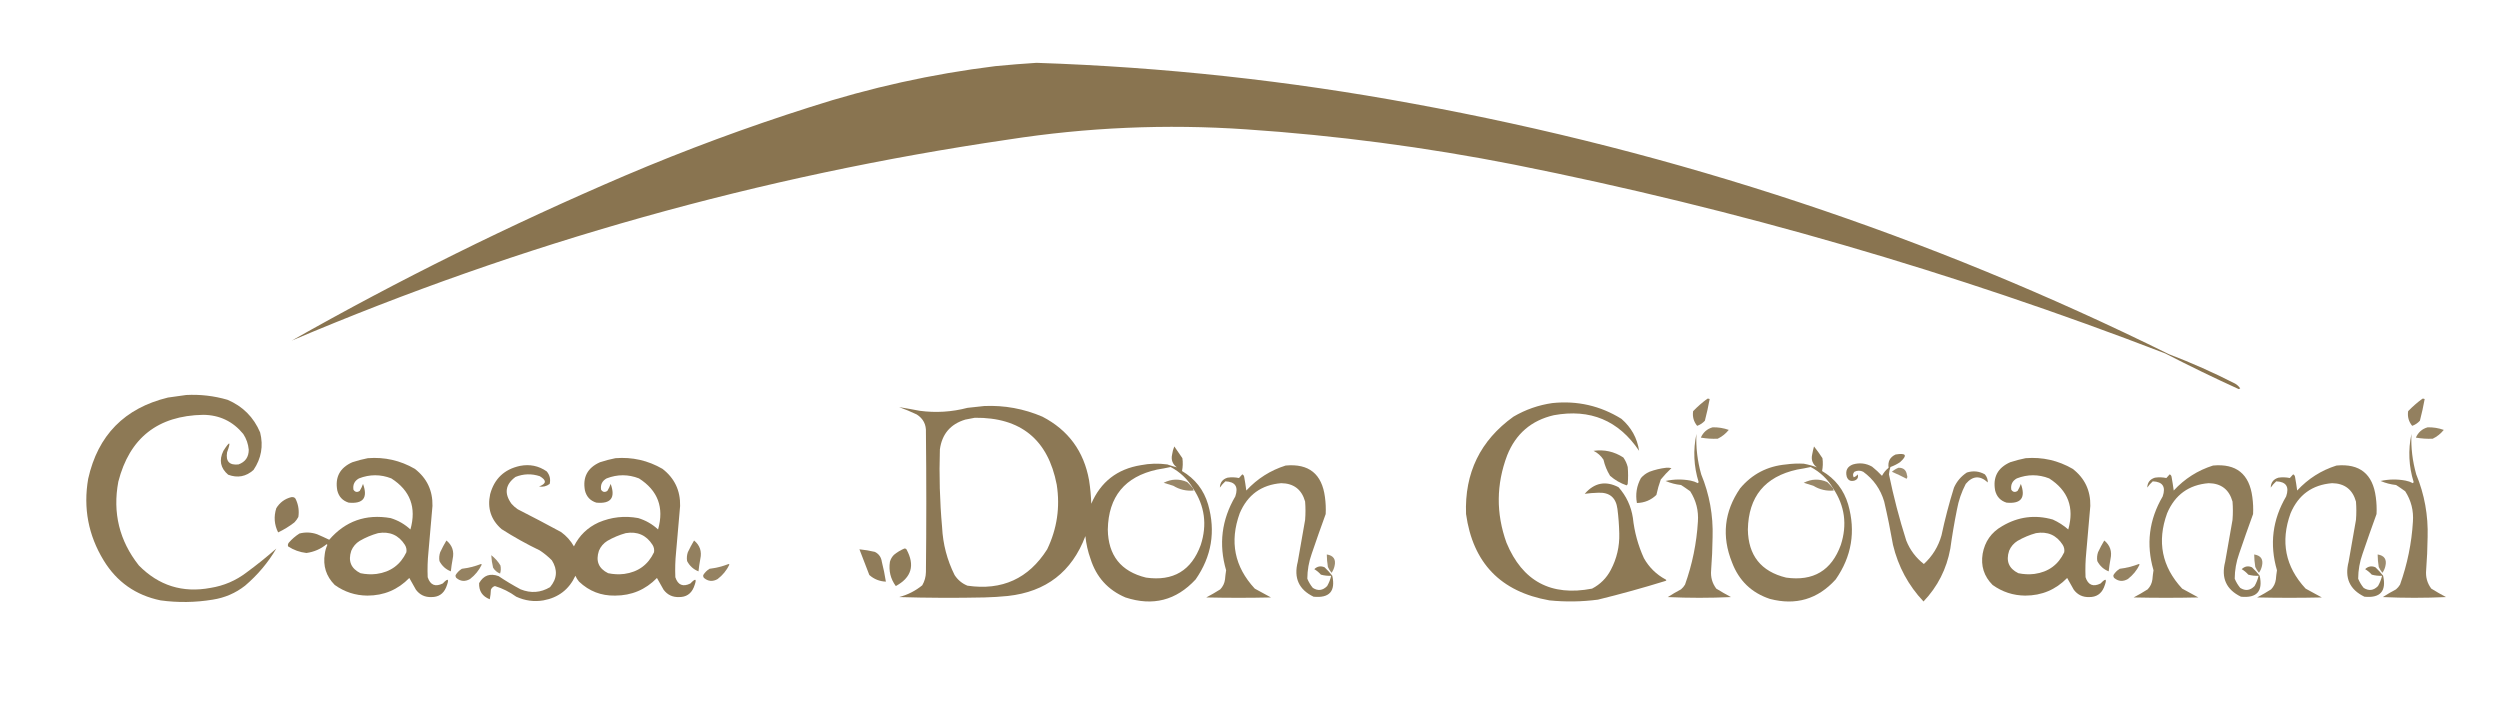 <?xml version="1.0" encoding="UTF-8"?>
<!DOCTYPE svg PUBLIC "-//W3C//DTD SVG 1.1//EN" "http://www.w3.org/Graphics/SVG/1.1/DTD/svg11.dtd">
<svg xmlns="http://www.w3.org/2000/svg" version="1.1" width="3402px" height="960px" style="shape-rendering:geometricPrecision; text-rendering:geometricPrecision; image-rendering:optimizeQuality; fill-rule:evenodd; clip-rule:evenodd" xmlns:xlink="http://www.w3.org/1999/xlink">
<g><path style="opacity:0.978" fill="#87724d" d="M 1410.5,85.5 C 1582.53,91.226 1753.2,109.726 1922.5,141C 2281.65,206.718 2624.65,320.385 2951.5,482C 2982.24,493.703 3012.24,507.036 3041.5,522C 3044.31,523.644 3046.64,525.81 3048.5,528.5C 3047.83,528.833 3047.17,529.167 3046.5,529.5C 3012.8,514.153 2979.47,497.986 2946.5,481C 2658.59,370.035 2363.26,284.368 2060.5,224C 1939.85,200.24 1818.18,184.24 1695.5,176C 1586.98,168.602 1478.98,173.268 1371.5,190C 1034.76,239.368 709.923,330.534 397,463.5C 543.112,380.698 694.279,305.865 850.5,239C 932.635,204.064 1016.3,173.064 1101.5,146C 1184.05,119.29 1268.38,100.623 1354.5,90C 1373.3,88.159 1391.96,86.659 1410.5,85.5 Z"/></g>
<g><path style="opacity:0.953" fill="#87724d" d="M 253.5,537.5 C 272.559,536.52 291.226,538.687 309.5,544C 330.359,552.859 345.192,567.692 354,588.5C 358.579,606.881 355.579,623.881 345,639.5C 334.85,648.596 323.35,650.763 310.5,646C 299.935,637.009 297.768,626.176 304,613.5C 312.844,599.617 314.51,600.283 309,615.5C 307.003,627.835 312.17,633.335 324.5,632C 333.811,628.675 338.478,622.008 338.5,612C 337.783,604.182 335.283,597.016 331,590.5C 316.9,573.367 298.733,564.7 276.5,564.5C 214.762,565.592 176.262,595.925 161,655.5C 153.103,697.91 162.437,735.91 189,769.5C 216.037,796.956 248.537,807.123 286.5,800C 304.641,797.093 320.975,790.093 335.5,779C 349.457,768.767 362.957,757.934 376,746.5C 364.839,765.522 350.672,782.355 333.5,797C 320.572,807.125 305.905,813.458 289.5,816C 265.87,819.899 242.203,820.232 218.5,817C 184.71,810.032 158.877,791.865 141,762.5C 120.145,728.219 113.145,691.219 120,651.5C 133.241,592.259 169.407,555.425 228.5,541C 236.968,539.735 245.301,538.569 253.5,537.5 Z"/></g>
<g><path style="opacity:0.895" fill="#87724d" d="M 2323.5,542.5 C 2324.55,542.351 2325.55,542.517 2326.5,543C 2324.72,552.882 2322.56,562.716 2320,572.5C 2317.1,575.701 2313.6,578.035 2309.5,579.5C 2304.74,573.702 2302.9,567.035 2304,559.5C 2310.06,553.236 2316.56,547.569 2323.5,542.5 Z"/></g>
<g><path style="opacity:0.895" fill="#87724d" d="M 3296.5,542.5 C 3297.55,542.351 3298.55,542.517 3299.5,543C 3297.72,552.882 3295.56,562.716 3293,572.5C 3290.1,575.701 3286.6,578.035 3282.5,579.5C 3277.74,573.702 3275.9,567.035 3277,559.5C 3283.06,553.236 3289.56,547.569 3296.5,542.5 Z"/></g>
<g><path style="opacity:0.953" fill="#87724d" d="M 2112.5,548.5 C 2146.4,544.978 2177.74,552.145 2206.5,570C 2219.95,581.741 2227.95,596.241 2230.5,613.5C 2202.66,572.148 2164,555.981 2114.5,565C 2083.88,572.072 2062.71,590.239 2051,619.5C 2036.03,659.022 2035.69,698.689 2050,738.5C 2071.75,790.963 2110.59,811.796 2166.5,801C 2177.67,795.167 2186.17,786.667 2192,775.5C 2200.16,760.029 2203.99,743.529 2203.5,726C 2203.26,714.786 2202.43,703.62 2201,692.5C 2199.01,677.171 2190.34,669.837 2175,670.5C 2168.74,670.652 2162.57,671.152 2156.5,672C 2169.59,656.889 2184.92,653.889 2202.5,663C 2213.02,674.848 2219.52,688.682 2222,704.5C 2224.04,723.672 2229.04,742.005 2237,759.5C 2244.03,772.026 2253.86,781.692 2266.5,788.5C 2267.83,789.167 2267.83,789.833 2266.5,790.5C 2236.09,799.913 2205.43,808.413 2174.5,816C 2152.54,818.89 2130.54,819.224 2108.5,817C 2042.16,805.323 2004.32,766.156 1995,699.5C 1992.87,643.598 2014.37,599.431 2059.5,567C 2076.05,557.32 2093.71,551.153 2112.5,548.5 Z"/></g>
<g><path style="opacity:0.95" fill="#87724d" d="M 1339.5,552.5 C 1366.95,551.357 1393.29,556.191 1418.5,567C 1453.77,585.297 1474.94,614.13 1482,653.5C 1483.66,664.102 1484.66,674.769 1485,685.5C 1497.8,655.719 1520.3,638.219 1552.5,633C 1564.48,630.667 1576.48,630.333 1588.5,632C 1592.87,633.571 1597.2,634.904 1601.5,636C 1595.53,631.569 1593.37,625.735 1595,618.5C 1595.53,614.695 1596.53,611.029 1598,607.5C 1601.67,612.833 1605.33,618.167 1609,623.5C 1609.81,629.416 1609.64,635.25 1608.5,641C 1626.28,651.455 1638.11,666.622 1644,686.5C 1654.45,723.225 1648.79,757.225 1627,788.5C 1600.57,817.061 1568.73,825.227 1531.5,813C 1507.68,802.84 1491.85,785.34 1484,760.5C 1480.39,750.46 1478.06,740.126 1477,729.5C 1458.66,778.124 1423.49,805.291 1371.5,811C 1360.86,812.071 1350.19,812.738 1339.5,813C 1300.83,813.833 1262.16,813.667 1223.5,812.5C 1235.18,809.41 1245.68,804.076 1255,796.5C 1258.21,790.98 1259.88,784.98 1260,778.5C 1260.67,715.167 1260.67,651.833 1260,588.5C 1260.56,577.808 1256.39,569.641 1247.5,564C 1239.63,560.268 1231.63,556.934 1223.5,554C 1232.79,555.522 1242.12,557.189 1251.5,559C 1273.44,561.947 1295.11,560.613 1316.5,555C 1324.32,554.185 1331.99,553.352 1339.5,552.5 Z M 1326.5,568.5 C 1389.01,567.843 1426.17,598.177 1438,659.5C 1442.77,690.235 1438.44,719.568 1425,747.5C 1399.77,787.354 1363.61,803.854 1316.5,797C 1309.18,794.021 1303.35,789.187 1299,782.5C 1288.81,762.058 1283.14,740.392 1282,717.5C 1278.85,682.229 1277.85,646.895 1279,611.5C 1281.87,590.632 1293.37,577.132 1313.5,571C 1317.99,570.24 1322.32,569.406 1326.5,568.5 Z M 1623.5,664.5 C 1639.41,688.27 1642.91,713.937 1634,741.5C 1621.38,776.405 1596.55,791.239 1559.5,786C 1525.34,777.656 1508,755.823 1507.5,720.5C 1508.36,675.8 1530.69,648.634 1574.5,639C 1580.74,638.015 1586.91,636.848 1593,635.5C 1605.92,642.358 1616.09,652.024 1623.5,664.5 Z"/></g>
<g><path style="opacity:0.875" fill="#87724d" d="M 2330.5,581.5 C 2338.05,581.309 2345.38,582.476 2352.5,585C 2348.37,590.14 2343.37,594.14 2337.5,597C 2329.79,597.343 2322.13,596.843 2314.5,595.5C 2317.74,588.253 2323.07,583.586 2330.5,581.5 Z"/></g>
<g><path style="opacity:0.875" fill="#87724d" d="M 3303.5,581.5 C 3311.05,581.309 3318.38,582.476 3325.5,585C 3321.37,590.14 3316.37,594.14 3310.5,597C 3302.79,597.343 3295.13,596.843 3287.5,595.5C 3290.74,588.253 3296.07,583.586 3303.5,581.5 Z"/></g>
<g><path style="opacity:0.92" fill="#87724d" d="M 2308.5,590.5 C 2307.69,608.987 2309.85,627.32 2315,645.5C 2326.26,672.877 2331.42,701.377 2330.5,731C 2330.32,746.021 2329.65,761.021 2328.5,776C 2327.66,785.33 2329.99,793.664 2335.5,801C 2342.04,805.033 2348.7,808.866 2355.5,812.5C 2326.83,813.833 2298.17,813.833 2269.5,812.5C 2275.34,808.748 2281.34,805.248 2287.5,802C 2289.71,800.127 2291.54,797.96 2293,795.5C 2302.89,767.797 2308.72,739.297 2310.5,710C 2311.6,694.908 2308.1,681.075 2300,668.5C 2295.92,665.543 2291.75,662.71 2287.5,660C 2280.21,659.216 2273.21,657.382 2266.5,654.5C 2277.79,652.038 2289.12,651.871 2300.5,654C 2304.01,654.67 2307.34,655.837 2310.5,657.5C 2310.83,657 2311.17,656.5 2311.5,656C 2304.83,634.411 2303.83,612.578 2308.5,590.5 Z"/></g>
<g><path style="opacity:0.92" fill="#87724d" d="M 3281.5,590.5 C 3280.69,608.987 3282.85,627.32 3288,645.5C 3299.26,672.877 3304.42,701.377 3303.5,731C 3303.32,746.021 3302.65,761.021 3301.5,776C 3300.66,785.33 3302.99,793.664 3308.5,801C 3315.04,805.033 3321.7,808.866 3328.5,812.5C 3299.83,813.833 3271.17,813.833 3242.5,812.5C 3248.34,808.748 3254.34,805.248 3260.5,802C 3262.71,800.127 3264.54,797.96 3266,795.5C 3275.89,767.797 3281.72,739.297 3283.5,710C 3284.6,694.908 3281.1,681.075 3273,668.5C 3268.92,665.543 3264.75,662.71 3260.5,660C 3253.21,659.216 3246.21,657.382 3239.5,654.5C 3250.79,652.038 3262.12,651.871 3273.5,654C 3277.01,654.67 3280.34,655.837 3283.5,657.5C 3283.83,657 3284.17,656.5 3284.5,656C 3277.83,634.411 3276.83,612.578 3281.5,590.5 Z"/></g>
<g><path style="opacity:0.937" fill="#87724d" d="M 2468.5,607.5 C 2472.56,612.59 2476.39,617.923 2480,623.5C 2480.81,629.416 2480.64,635.25 2479.5,641C 2497.28,651.455 2509.11,666.622 2515,686.5C 2525.45,723.225 2519.79,757.225 2498,788.5C 2473.67,815.38 2443.84,824.214 2408.5,815C 2383.54,806.711 2366.38,790.211 2357,765.5C 2342.61,729.749 2346.27,696.083 2368,664.5C 2384.23,645.134 2405.06,634.301 2430.5,632C 2438.48,630.899 2446.48,630.565 2454.5,631C 2460.77,632.16 2466.77,633.827 2472.5,636C 2466.53,631.569 2464.37,625.735 2466,618.5C 2466.68,614.779 2467.51,611.113 2468.5,607.5 Z M 2494.5,664.5 C 2510.41,688.27 2513.91,713.937 2505,741.5C 2492.38,776.405 2467.55,791.239 2430.5,786C 2396.34,777.656 2379,755.823 2378.5,720.5C 2379.36,675.8 2401.69,648.634 2445.5,639C 2451.74,638.015 2457.91,636.848 2464,635.5C 2476.92,642.358 2487.09,652.024 2494.5,664.5 Z"/></g>
<g><path style="opacity:0.928" fill="#87724d" d="M 2168.5,613.5 C 2183.01,611.437 2196.51,614.437 2209,622.5C 2211.81,626.453 2213.81,630.787 2215,635.5C 2215.67,643.167 2215.67,650.833 2215,658.5C 2214.69,659.308 2214.19,659.975 2213.5,660.5C 2205.14,657.629 2197.64,653.296 2191,647.5C 2186.79,640.686 2183.79,633.353 2182,625.5C 2178.57,620.235 2174.07,616.235 2168.5,613.5 Z"/></g>
<g><path style="opacity:0.924" fill="#87724d" d="M 2579.5,618.5 C 2594.02,616.082 2596.02,619.582 2585.5,629C 2581.45,631.694 2577.11,633.861 2572.5,635.5C 2571.4,638.743 2570.74,642.076 2570.5,645.5C 2576.77,675.914 2584.6,705.914 2594,735.5C 2599.1,748.391 2607.1,759.057 2618,767.5C 2629.66,756.82 2637.66,743.82 2642,728.5C 2646.66,706.55 2652.32,684.883 2659,663.5C 2662.86,654.924 2668.69,648.091 2676.5,643C 2685.11,640.315 2693.28,641.148 2701,645.5C 2703.74,648.722 2705.07,652.389 2705,656.5C 2694.31,646.728 2684.31,647.395 2675,658.5C 2669.21,669.539 2665.21,681.205 2663,693.5C 2659.46,711.074 2656.46,728.741 2654,746.5C 2648.94,774.281 2636.78,798.281 2617.5,818.5C 2596.92,796.677 2583.08,771.01 2576,741.5C 2572.54,721.722 2568.54,702.055 2564,682.5C 2559.03,665.709 2549.53,652.209 2535.5,642C 2531.5,640 2527.5,640 2523.5,642C 2521.38,644.218 2521.05,646.718 2522.5,649.5C 2524.75,648.747 2526.59,647.414 2528,645.5C 2529.17,649.684 2527.67,652.517 2523.5,654C 2518.19,655.432 2514.69,653.599 2513,648.5C 2510.99,640.342 2513.83,634.842 2521.5,632C 2530.59,629.369 2539.26,630.369 2547.5,635C 2552.33,638.827 2556.83,642.994 2561,647.5C 2563.24,643.252 2566.24,639.586 2570,636.5C 2568.74,628.007 2571.91,622.007 2579.5,618.5 Z"/></g>
<g><path style="opacity:0.953" fill="#87724d" d="M 500.5,623.5 C 523.378,621.721 544.712,626.554 564.5,638C 580.931,650.699 588.931,667.533 588.5,688.5C 586.667,709.498 584.834,730.498 583,751.5C 581.86,762.817 581.527,774.151 582,785.5C 585.521,796.175 592.355,799.008 602.5,794C 610.224,785.799 611.724,787.633 607,799.5C 603.245,808.247 596.578,812.58 587,812.5C 578.223,812.801 571.223,809.468 566,802.5C 563,797.167 560,791.833 557,786.5C 541.432,802.472 522.432,810.472 500,810.5C 483.601,810.361 468.768,805.528 455.5,796C 443.798,784.225 439.298,770.058 442,753.5C 442.548,749.307 443.714,745.307 445.5,741.5C 445.167,741.167 444.833,740.833 444.5,740.5C 436.496,747.083 427.33,751.083 417,752.5C 407.947,751.483 399.614,748.483 392,743.5C 391.48,741.711 391.813,740.044 393,738.5C 397.218,733.615 402.052,729.448 407.5,726C 415.572,723.928 423.572,724.261 431.5,727C 437.059,729.363 442.559,731.863 448,734.5C 470.067,709.029 497.9,699.196 531.5,705C 541.741,708.117 550.741,713.284 558.5,720.5C 566.93,690.602 558.263,667.435 532.5,651C 517.864,645.319 503.197,645.319 488.5,651C 482.382,654.403 479.882,659.57 481,666.5C 483.288,669.778 486.121,670.278 489.5,668C 491.375,664.969 492.875,661.802 494,658.5C 500.831,677.364 494.331,685.864 474.5,684C 466.261,681.427 461.095,675.927 459,667.5C 455.655,649.361 462.488,636.528 479.5,629C 486.514,626.705 493.514,624.872 500.5,623.5 Z M 514.5,725.5 C 530.356,722.852 542.522,728.186 551,741.5C 552.904,744.622 553.571,747.955 553,751.5C 544.924,768.551 531.424,778.384 512.5,781C 505.086,781.89 497.753,781.557 490.5,780C 477.575,773.583 473.409,763.417 478,749.5C 480.392,743.774 484.226,739.274 489.5,736C 497.475,731.405 505.809,727.905 514.5,725.5 Z"/></g>
<g><path style="opacity:0.952" fill="#87724d" d="M 837.5,623.5 C 860.378,621.721 881.712,626.554 901.5,638C 917.931,650.699 925.931,667.533 925.5,688.5C 923.667,709.498 921.834,730.498 920,751.5C 918.86,762.817 918.527,774.151 919,785.5C 922.521,796.175 929.355,799.008 939.5,794C 947.224,785.799 948.724,787.633 944,799.5C 940.245,808.247 933.578,812.58 924,812.5C 915.223,812.801 908.223,809.468 903,802.5C 900,797.167 897,791.833 894,786.5C 878.432,802.472 859.432,810.472 837,810.5C 818.013,810.833 801.679,804.5 788,791.5C 785.938,789.099 784.271,786.433 783,783.5C 774.399,802.077 759.899,813.244 739.5,817C 726.788,819.14 714.455,817.474 702.5,812C 693.623,805.562 683.956,800.728 673.5,797.5C 670.896,798.269 669.062,799.936 668,802.5C 667.828,806.871 667.328,811.204 666.5,815.5C 656.372,811.56 651.538,804.227 652,793.5C 658.036,782.911 666.87,779.744 678.5,784C 688.169,790.503 698.169,796.503 708.5,802C 722.442,807.561 735.775,806.561 748.5,799C 758.205,787.499 759.038,775.332 751,762.5C 745.959,757.402 740.459,752.902 734.5,749C 716.521,740.347 699.188,730.681 682.5,720C 668.086,707.344 662.92,691.511 667,672.5C 672.691,651.476 686.191,638.643 707.5,634C 720.873,631.362 733.04,633.862 744,641.5C 748.135,646.474 749.468,652.14 748,658.5C 743.713,661.78 738.88,662.946 733.5,662C 743.736,658.284 744.07,653.617 734.5,648C 723.339,644.344 712.339,644.677 701.5,649C 687.657,659.221 685.824,671.387 696,685.5C 698.537,688.372 701.37,690.872 704.5,693C 724.325,703.078 743.991,713.412 763.5,724C 770.758,729.256 776.591,735.756 781,743.5C 788.253,728.762 799.42,717.928 814.5,711C 831.882,703.577 849.882,701.577 868.5,705C 878.741,708.117 887.741,713.284 895.5,720.5C 903.93,690.602 895.263,667.435 869.5,651C 854.864,645.319 840.197,645.319 825.5,651C 819.382,654.403 816.882,659.57 818,666.5C 820.288,669.778 823.121,670.278 826.5,668C 828.375,664.969 829.875,661.802 831,658.5C 837.831,677.364 831.331,685.864 811.5,684C 803.261,681.427 798.095,675.927 796,667.5C 792.655,649.361 799.488,636.528 816.5,629C 823.514,626.705 830.514,624.872 837.5,623.5 Z M 851.5,725.5 C 867.356,722.852 879.522,728.186 888,741.5C 889.904,744.622 890.571,747.955 890,751.5C 881.924,768.551 868.424,778.384 849.5,781C 842.086,781.89 834.753,781.557 827.5,780C 814.575,773.583 810.409,763.417 815,749.5C 817.392,743.774 821.226,739.274 826.5,736C 834.475,731.405 842.809,727.905 851.5,725.5 Z"/></g>
<g><path style="opacity:0.955" fill="#87724d" d="M 2756.5,623.5 C 2779.38,621.721 2800.71,626.554 2820.5,638C 2836.93,650.699 2844.93,667.533 2844.5,688.5C 2842.67,709.498 2840.83,730.498 2839,751.5C 2837.86,762.817 2837.53,774.151 2838,785.5C 2841.52,796.175 2848.35,799.008 2858.5,794C 2866.22,785.799 2867.72,787.633 2863,799.5C 2859.24,808.247 2852.58,812.58 2843,812.5C 2834.22,812.801 2827.22,809.468 2822,802.5C 2819,797.167 2816,791.833 2813,786.5C 2797.43,802.472 2778.43,810.472 2756,810.5C 2739.6,810.361 2724.77,805.528 2711.5,796C 2699.8,784.225 2695.3,770.058 2698,753.5C 2700.99,736.85 2709.82,724.35 2724.5,716C 2746.2,703.106 2769.2,700.106 2793.5,707C 2801.18,710.503 2808.18,715.003 2814.5,720.5C 2822.93,690.602 2814.26,667.435 2788.5,651C 2773.86,645.319 2759.2,645.319 2744.5,651C 2738.38,654.403 2735.88,659.57 2737,666.5C 2739.29,669.778 2742.12,670.278 2745.5,668C 2747.38,664.969 2748.88,661.802 2750,658.5C 2756.83,677.364 2750.33,685.864 2730.5,684C 2722.26,681.427 2717.09,675.927 2715,667.5C 2711.65,649.361 2718.49,636.528 2735.5,629C 2742.51,626.705 2749.51,624.872 2756.5,623.5 Z M 2770.5,725.5 C 2786.36,722.852 2798.52,728.186 2807,741.5C 2808.9,744.622 2809.57,747.955 2809,751.5C 2800.92,768.551 2787.42,778.384 2768.5,781C 2761.09,781.89 2753.75,781.557 2746.5,780C 2733.58,773.583 2729.41,763.417 2734,749.5C 2736.39,743.774 2740.23,739.274 2745.5,736C 2753.48,731.405 2761.81,727.905 2770.5,725.5 Z"/></g>
<g><path style="opacity:0.928" fill="#87724d" d="M 1749.5,633.5 C 1781.08,630.573 1798.92,644.907 1803,676.5C 1804.05,684.149 1804.39,691.815 1804,699.5C 1797.47,717.425 1791.14,735.425 1785,753.5C 1781.07,764.537 1779.07,775.87 1779,787.5C 1780.87,792.081 1783.37,796.248 1786.5,800C 1793.54,804.461 1800.04,803.627 1806,797.5C 1808.52,793.099 1810.36,788.432 1811.5,783.5C 1806.81,783.761 1802.14,783.261 1797.5,782C 1794.87,779.023 1791.87,776.523 1788.5,774.5C 1792.66,770.53 1797.32,769.696 1802.5,772C 1806.36,775.59 1809.86,779.424 1813,783.5C 1817.57,804.603 1809.07,814.103 1787.5,812C 1767.48,802.342 1760.31,786.508 1766,764.5C 1769.2,745.482 1772.54,726.482 1776,707.5C 1776.67,699.167 1776.67,690.833 1776,682.5C 1771.39,666.108 1760.55,657.774 1743.5,657.5C 1716.43,659.727 1697.6,673.394 1687,698.5C 1673.02,737.042 1679.85,771.209 1707.5,801C 1714.83,805 1722.17,809 1729.5,813C 1700.17,813.667 1670.83,813.667 1641.5,813C 1648,809.586 1654.33,805.919 1660.5,802C 1664.13,798.238 1666.3,793.738 1667,788.5C 1667.34,784.311 1667.84,780.144 1668.5,776C 1658.2,740.742 1662.36,707.242 1681,675.5C 1685.49,662.367 1680.99,655.534 1667.5,655C 1664.66,657.511 1662.16,660.344 1660,663.5C 1660.24,656.528 1663.74,652.028 1670.5,650C 1675.71,649.241 1680.87,649.408 1686,650.5C 1687.5,648.825 1689,647.159 1690.5,645.5C 1691.8,646.09 1692.63,647.09 1693,648.5C 1694.15,654.804 1695.15,661.138 1696,667.5C 1710.92,651.384 1728.75,640.051 1749.5,633.5 Z"/></g>
<g><path style="opacity:0.928" fill="#87724d" d="M 3011.5,633.5 C 3043.08,630.573 3060.92,644.907 3065,676.5C 3066.05,684.149 3066.39,691.815 3066,699.5C 3059.47,717.425 3053.14,735.425 3047,753.5C 3043.07,764.537 3041.07,775.87 3041,787.5C 3042.87,792.081 3045.37,796.248 3048.5,800C 3055.54,804.461 3062.04,803.627 3068,797.5C 3070.52,793.099 3072.36,788.432 3073.5,783.5C 3068.81,783.761 3064.14,783.261 3059.5,782C 3056.87,779.023 3053.87,776.523 3050.5,774.5C 3054.66,770.53 3059.32,769.696 3064.5,772C 3068.36,775.59 3071.86,779.424 3075,783.5C 3079.57,804.603 3071.07,814.103 3049.5,812C 3029.48,802.342 3022.31,786.508 3028,764.5C 3031.2,745.482 3034.54,726.482 3038,707.5C 3038.67,699.167 3038.67,690.833 3038,682.5C 3033.39,666.108 3022.55,657.774 3005.5,657.5C 2978.43,659.727 2959.6,673.394 2949,698.5C 2935.02,737.042 2941.85,771.209 2969.5,801C 2976.83,805 2984.17,809 2991.5,813C 2962.17,813.667 2932.83,813.667 2903.5,813C 2910,809.586 2916.33,805.919 2922.5,802C 2926.13,798.238 2928.3,793.738 2929,788.5C 2929.34,784.311 2929.84,780.144 2930.5,776C 2920.2,740.742 2924.36,707.242 2943,675.5C 2947.49,662.367 2942.99,655.534 2929.5,655C 2926.66,657.511 2924.16,660.344 2922,663.5C 2922.24,656.528 2925.74,652.028 2932.5,650C 2937.71,649.241 2942.87,649.408 2948,650.5C 2949.5,648.825 2951,647.159 2952.5,645.5C 2953.8,646.09 2954.63,647.09 2955,648.5C 2956.15,654.804 2957.15,661.138 2958,667.5C 2972.92,651.384 2990.75,640.051 3011.5,633.5 Z"/></g>
<g><path style="opacity:0.928" fill="#87724d" d="M 3179.5,633.5 C 3211.08,630.573 3228.92,644.907 3233,676.5C 3234.05,684.149 3234.39,691.815 3234,699.5C 3227.47,717.425 3221.14,735.425 3215,753.5C 3211.07,764.537 3209.07,775.87 3209,787.5C 3210.87,792.081 3213.37,796.248 3216.5,800C 3223.54,804.461 3230.04,803.627 3236,797.5C 3238.52,793.099 3240.36,788.432 3241.5,783.5C 3236.81,783.761 3232.14,783.261 3227.5,782C 3224.87,779.023 3221.87,776.523 3218.5,774.5C 3222.66,770.53 3227.32,769.696 3232.5,772C 3236.36,775.59 3239.86,779.424 3243,783.5C 3247.57,804.603 3239.07,814.103 3217.5,812C 3197.48,802.342 3190.31,786.508 3196,764.5C 3199.2,745.482 3202.54,726.482 3206,707.5C 3206.67,699.167 3206.67,690.833 3206,682.5C 3201.39,666.108 3190.55,657.774 3173.5,657.5C 3146.43,659.727 3127.6,673.394 3117,698.5C 3103.02,737.042 3109.85,771.209 3137.5,801C 3144.83,805 3152.17,809 3159.5,813C 3130.17,813.667 3100.83,813.667 3071.5,813C 3078,809.586 3084.33,805.919 3090.5,802C 3094.13,798.238 3096.3,793.738 3097,788.5C 3097.34,784.311 3097.84,780.144 3098.5,776C 3088.2,740.742 3092.36,707.242 3111,675.5C 3115.49,662.367 3110.99,655.534 3097.5,655C 3094.66,657.511 3092.16,660.344 3090,663.5C 3090.24,656.528 3093.74,652.028 3100.5,650C 3105.71,649.241 3110.87,649.408 3116,650.5C 3117.5,648.825 3119,647.159 3120.5,645.5C 3121.8,646.09 3122.63,647.09 3123,648.5C 3124.15,654.804 3125.15,661.138 3126,667.5C 3140.92,651.384 3158.75,640.051 3179.5,633.5 Z"/></g>
<g><path style="opacity:0.925" fill="#87724d" d="M 2267.5,636.5 C 2269.86,636.337 2272.19,636.503 2274.5,637C 2269.3,641.865 2264.47,647.032 2260,652.5C 2257.5,659.354 2255.5,666.354 2254,673.5C 2246.63,680.571 2237.8,684.237 2227.5,684.5C 2225.33,672.507 2227.17,661.174 2233,650.5C 2236.21,646.813 2240.04,643.979 2244.5,642C 2252.08,639.19 2259.74,637.357 2267.5,636.5 Z"/></g>
<g><path style="opacity:0.793" fill="#87724d" d="M 2583.5,636.5 C 2590.23,636.393 2594.07,639.727 2595,646.5C 2595.8,648.259 2595.63,649.926 2594.5,651.5C 2587.95,648.06 2581.29,644.894 2574.5,642C 2577.26,639.626 2580.26,637.792 2583.5,636.5 Z"/></g>
<g><path style="opacity:0.85" fill="#87724d" d="M 1623.5,664.5 C 1623.54,665.583 1623.87,666.583 1624.5,667.5C 1614.52,668.444 1605.19,666.277 1596.5,661C 1592.19,659.539 1587.86,658.206 1583.5,657C 1594.08,651.593 1604.75,651.26 1615.5,656C 1618.4,658.729 1621.07,661.562 1623.5,664.5 Z"/></g>
<g><path style="opacity:0.85" fill="#87724d" d="M 2494.5,664.5 C 2494.54,665.583 2494.87,666.583 2495.5,667.5C 2485.52,668.444 2476.19,666.277 2467.5,661C 2463.19,659.539 2458.86,658.206 2454.5,657C 2465.08,651.593 2475.75,651.26 2486.5,656C 2489.4,658.729 2492.07,661.562 2494.5,664.5 Z"/></g>
<g><path style="opacity:0.934" fill="#87724d" d="M 396.5,676.5 C 399.833,676.027 402,677.36 403,680.5C 406.217,687.868 407.217,695.534 406,703.5C 404.533,706.266 402.7,708.766 400.5,711C 393.668,716.253 386.335,720.753 378.5,724.5C 373.194,713.951 372.361,702.951 376,691.5C 380.867,683.665 387.7,678.665 396.5,676.5 Z"/></g>
<g><path style="opacity:0.896" fill="#87724d" d="M 607.5,735.5 C 615.41,742.01 618.243,750.343 616,760.5C 614.948,766.144 614.115,771.811 613.5,777.5C 606.662,774.835 601.495,770.168 598,763.5C 597.342,759.428 597.675,755.428 599,751.5C 601.591,745.981 604.425,740.648 607.5,735.5 Z"/></g>
<g><path style="opacity:0.896" fill="#87724d" d="M 944.5,735.5 C 952.41,742.01 955.243,750.343 953,760.5C 951.948,766.144 951.115,771.811 950.5,777.5C 943.662,774.835 938.495,770.168 935,763.5C 934.342,759.428 934.675,755.428 936,751.5C 938.591,745.981 941.425,740.648 944.5,735.5 Z"/></g>
<g><path style="opacity:0.896" fill="#87724d" d="M 2863.5,735.5 C 2871.41,742.01 2874.24,750.343 2872,760.5C 2870.95,766.144 2870.11,771.811 2869.5,777.5C 2862.66,774.835 2857.49,770.168 2854,763.5C 2853.34,759.428 2853.68,755.428 2855,751.5C 2857.59,745.981 2860.42,740.648 2863.5,735.5 Z"/></g>
<g><path style="opacity:0.928" fill="#87724d" d="M 1230.5,746.5 C 1231.68,746.281 1232.68,746.614 1233.5,747.5C 1245.32,769.183 1240.49,785.85 1219,797.5C 1211.8,787.686 1209.13,776.686 1211,764.5C 1212,760.836 1213.84,757.669 1216.5,755C 1220.83,751.477 1225.5,748.644 1230.5,746.5 Z"/></g>
<g><path style="opacity:0.923" fill="#87724d" d="M 1169.5,747.5 C 1176.54,748.158 1183.54,749.325 1190.5,751C 1195.97,753.748 1199.14,758.248 1200,764.5C 1202.28,773.42 1204.12,782.42 1205.5,791.5C 1196.93,791.13 1189.43,788.13 1183,782.5C 1178.41,770.894 1173.91,759.227 1169.5,747.5 Z"/></g>
<g><path style="opacity:0.822" fill="#87724d" d="M 1805.5,754.5 C 1814.75,755.987 1818.25,761.32 1816,770.5C 1815.24,773.785 1813.91,776.785 1812,779.5C 1809.94,777.099 1808.27,774.433 1807,771.5C 1806.05,765.829 1805.55,760.162 1805.5,754.5 Z"/></g>
<g><path style="opacity:0.822" fill="#87724d" d="M 3067.5,754.5 C 3076.75,755.987 3080.25,761.32 3078,770.5C 3077.24,773.785 3075.91,776.785 3074,779.5C 3071.94,777.099 3070.27,774.433 3069,771.5C 3068.05,765.829 3067.55,760.162 3067.5,754.5 Z"/></g>
<g><path style="opacity:0.822" fill="#87724d" d="M 3235.5,754.5 C 3244.75,755.987 3248.25,761.32 3246,770.5C 3245.24,773.785 3243.91,776.785 3242,779.5C 3239.94,777.099 3238.27,774.433 3237,771.5C 3236.05,765.829 3235.55,760.162 3235.5,754.5 Z"/></g>
<g><path style="opacity:0.821" fill="#87724d" d="M 668.5,755.5 C 673.543,759.377 677.71,764.043 681,769.5C 681.825,773.211 681.659,776.878 680.5,780.5C 676.419,778.882 673.252,776.215 671,772.5C 669.653,766.905 668.82,761.238 668.5,755.5 Z"/></g>
<g><path style="opacity:0.879" fill="#87724d" d="M 654.5,767.5 C 655.043,767.56 655.376,767.893 655.5,768.5C 651.699,776.275 646.366,782.775 639.5,788C 632.886,791.754 626.72,791.254 621,786.5C 620.018,785.241 619.685,783.908 620,782.5C 622.167,779 625,776.167 628.5,774C 637.546,772.896 646.213,770.729 654.5,767.5 Z"/></g>
<g><path style="opacity:0.879" fill="#87724d" d="M 991.5,767.5 C 992.043,767.56 992.376,767.893 992.5,768.5C 988.699,776.275 983.366,782.775 976.5,788C 969.886,791.754 963.72,791.254 958,786.5C 957.018,785.241 956.685,783.908 957,782.5C 959.167,779 962,776.167 965.5,774C 974.546,772.896 983.213,770.729 991.5,767.5 Z"/></g>
<g><path style="opacity:0.879" fill="#87724d" d="M 2910.5,767.5 C 2911.04,767.56 2911.38,767.893 2911.5,768.5C 2907.7,776.275 2902.37,782.775 2895.5,788C 2888.89,791.754 2882.72,791.254 2877,786.5C 2876.02,785.241 2875.68,783.908 2876,782.5C 2878.17,779 2881,776.167 2884.5,774C 2893.55,772.896 2902.21,770.729 2910.5,767.5 Z"/></g>
</svg>
